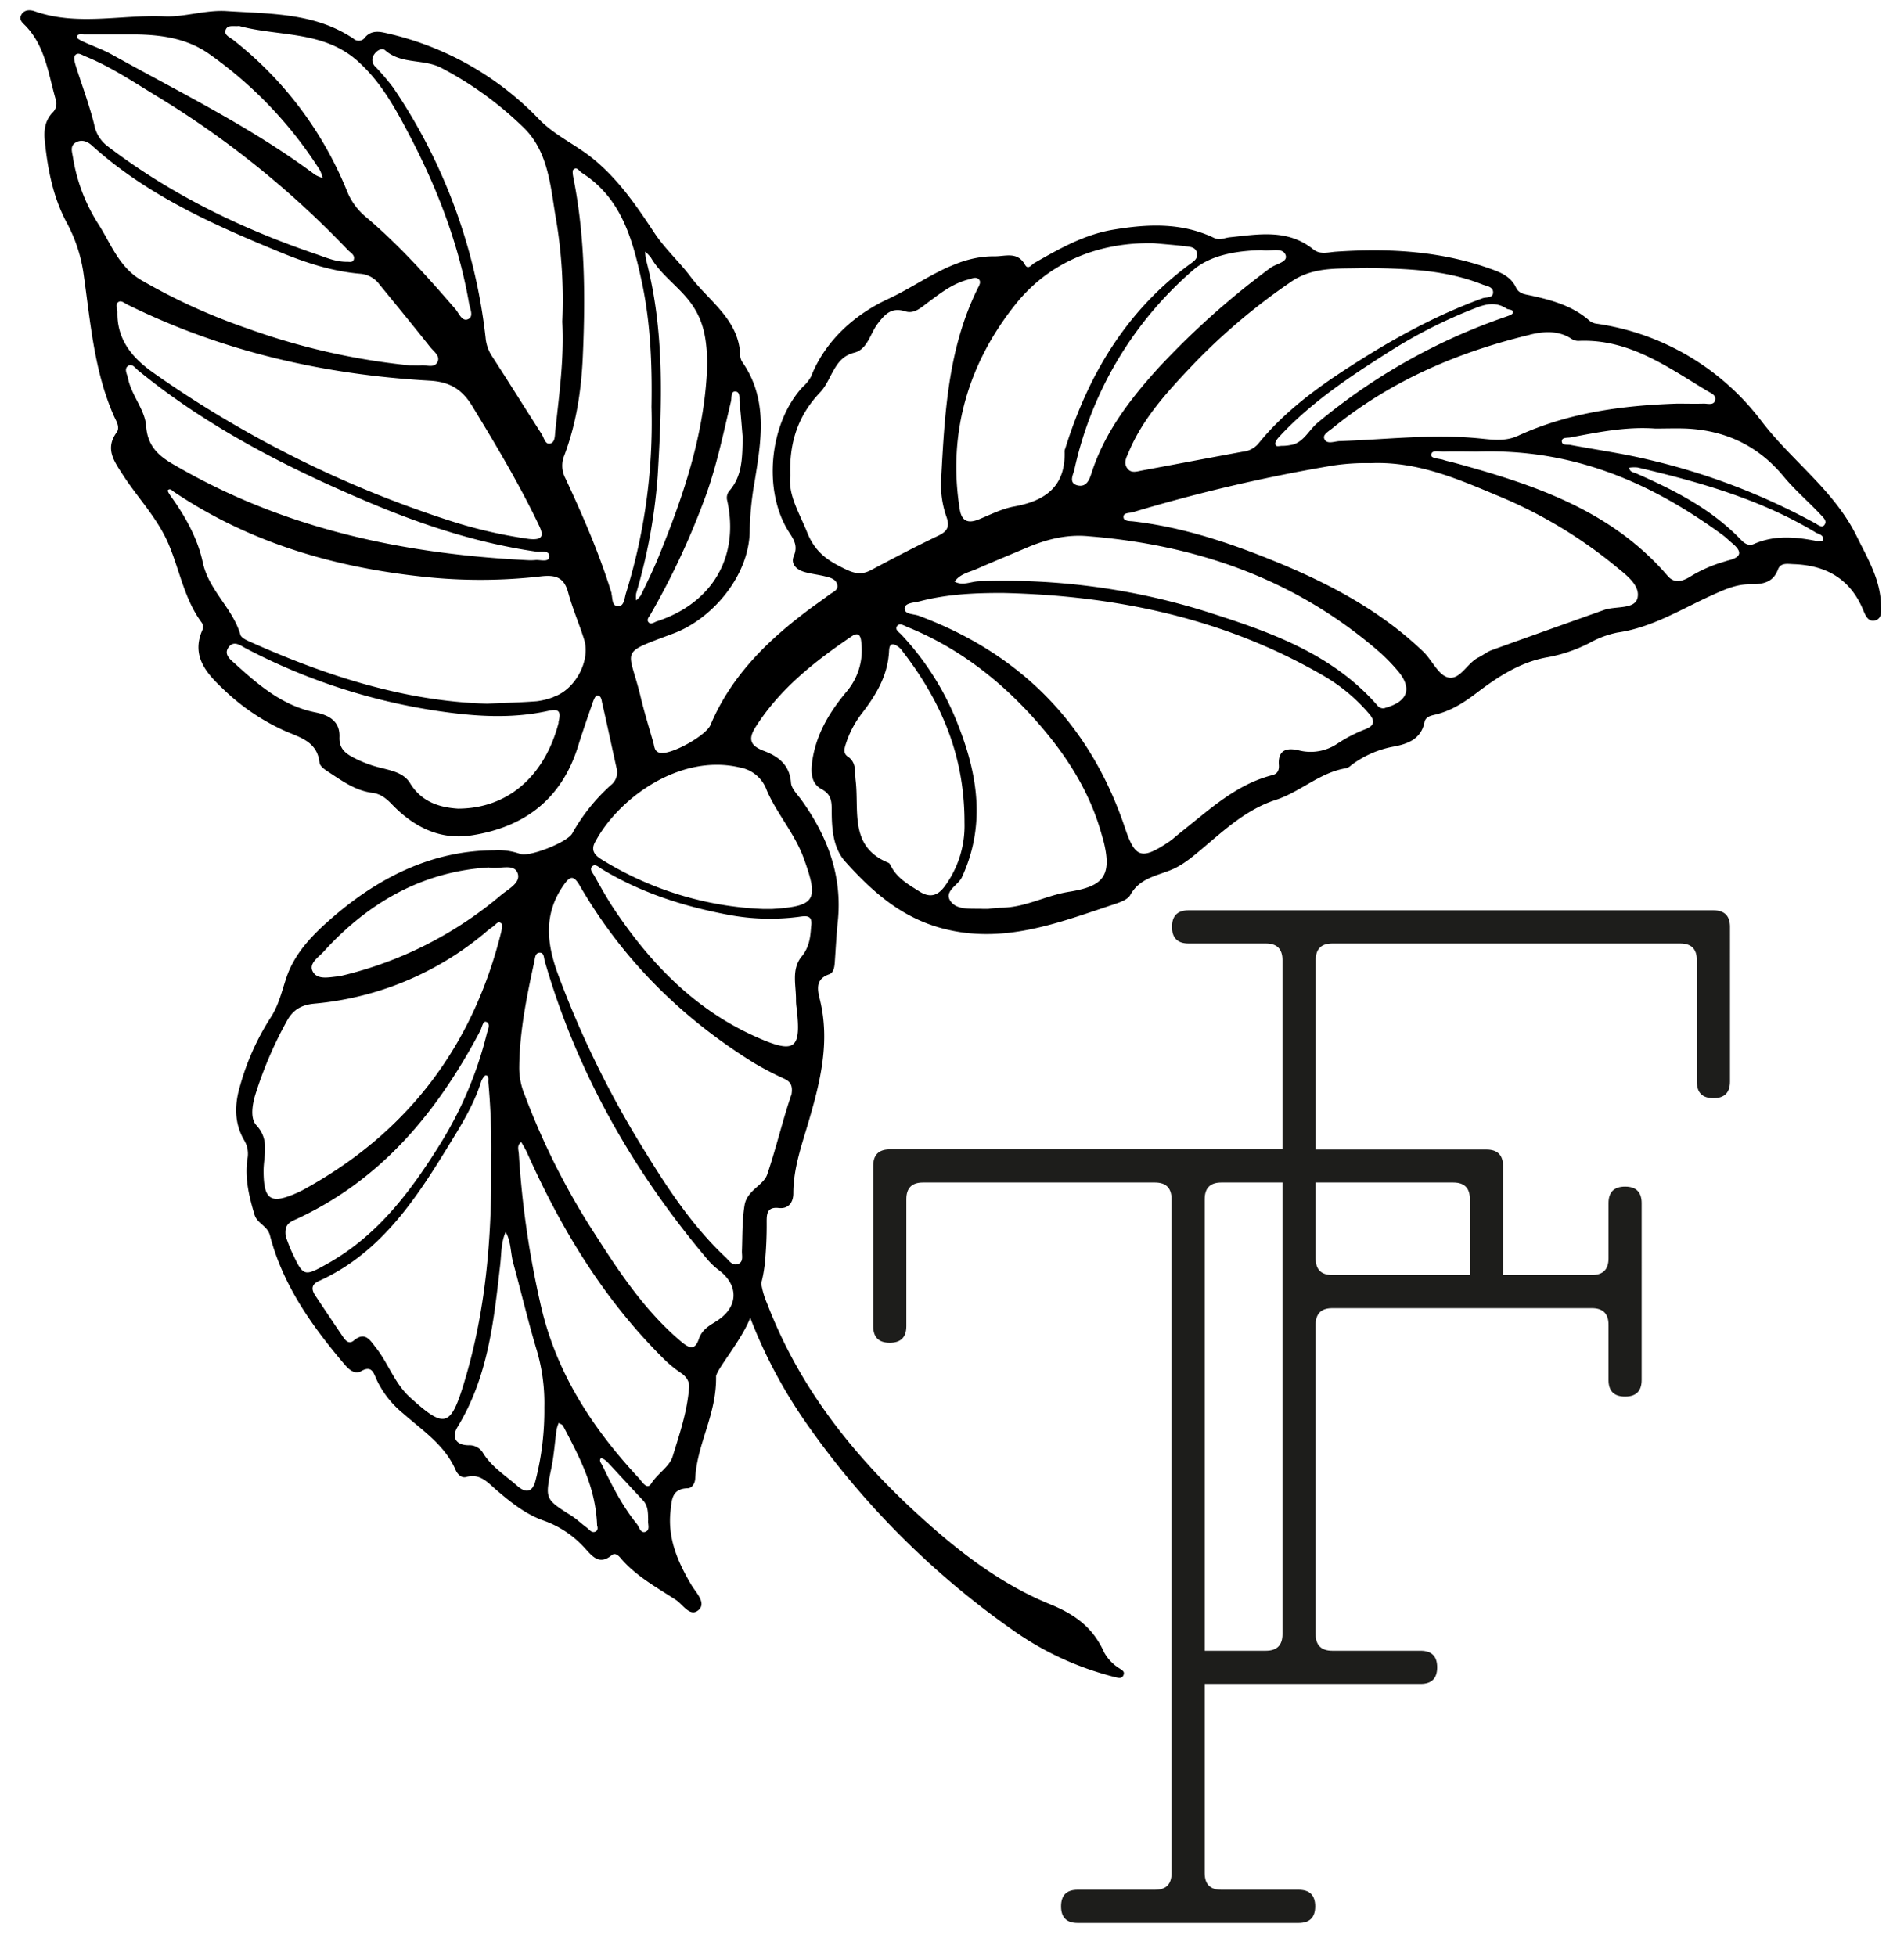<?xml version="1.0"?>
<svg xmlns="http://www.w3.org/2000/svg" id="Ebene_2" data-name="Ebene 2" viewBox="0 0 527.25 545.25" width="73" height="75"><defs><style>.cls-1{fill:#1d1d1b;}</style></defs><path d="M522.56,168.66c-.13-7.14-3.72-13-6.76-19.2-6.28-12.81-18.1-21-26.53-32.07a70.11,70.11,0,0,0-46-27.18,3.83,3.83,0,0,1-1.87-.76c-4.7-4.17-10.48-5.78-16.41-7.08-1.6-.35-3.32-.45-4.16-2.23-1.27-2.71-3.69-4-6.32-4.93-14.2-5.25-28.91-6.08-43.83-5.06-2.17.14-4.43.91-6.36-.65-7.1-5.75-15.25-4.2-23.28-3.37-1.46.15-2.79.94-4.37.18-9.1-4.36-18.57-3.9-28.19-2.28-8.06,1.37-14.94,5.3-21.86,9.25-.84.48-1.78,2.06-2.67.48-2.11-3.74-5.45-2.29-8.46-2.32-11.4-.11-20.08,7.45-29.58,11.84-9,4.15-17.5,11.35-21.59,21.7a10.65,10.65,0,0,1-2.31,2.85c-9.43,10.23-11.19,29.25-3.69,40.67,1.31,2,2.35,3.74,1.24,6.4-1,2.31.74,3.9,3,4.54,1.84.52,3.77.72,5.64,1.18,1.46.36,3.16.74,3.47,2.47.25,1.45-1.3,1.94-2.25,2.66-1.64,1.25-3.34,2.41-5,3.63-11.84,8.76-22.25,18.77-28.11,32.67-1.26,3-11,8.4-14.05,7.77-1.63-.33-1.56-1.73-1.88-2.86-1.21-4.22-2.51-8.43-3.53-12.7-3.31-13.83-6.48-11.83,9.18-17.73,10.65-4,21.2-16,21.22-28.89a85.57,85.57,0,0,1,1.35-13.34c1.83-11.33,3.91-23-3.52-33.54a3.92,3.92,0,0,1-.5-2c-.46-9.78-8.73-14.86-13.81-21.62-3.09-4.12-7.11-7.74-10.09-12.22-5-7.57-10.08-15.05-17.4-20.92-4.78-3.83-10.41-6.26-14.79-10.79A84.56,84.56,0,0,0,105.34,9.1c-2-.44-3.88-.38-5.3,1.3a2.14,2.14,0,0,1-3.24.38C86,3.51,73.55,3.88,61.41,3.08,55.67,2.71,49.53,4.79,44.3,4.57,32.19,4,19.83,7.35,7.89,3.12c-1.26-.44-2.88-.45-3.68,1s.43,2.3,1.26,3.16C11,13.1,11.77,20.85,13.88,28a3.44,3.44,0,0,1-1,3.42c-2.06,2.18-2.42,4.9-2.14,7.69.81,8,2.28,15.75,6.11,22.92a42.33,42.33,0,0,1,4.74,14.49c1.89,13.2,2.89,26.83,8.4,39.35.65,1.48,1.84,3.2.77,4.68-3.26,4.51-.68,8,1.64,11.62,4.22,6.57,9.79,12.2,12.89,19.55s4.38,15.37,9.28,21.91a2.33,2.33,0,0,1,.12,1.94c-3.24,7.34,1.22,12.17,5.82,16.5A60.32,60.32,0,0,0,77.89,203.8c4.28,1.84,8.83,3,9.45,8.82.09.86,1.3,1.76,2.18,2.34,3.91,2.53,7.66,5.38,12.52,6,2.23.27,3.83,1.5,5.47,3.21,6,6.23,13.24,10,22.11,8.66,14.85-2.26,25.22-10.14,29.79-24.88,1.26-4.06,2.67-8.08,4.06-12.1.26-.74.75-1.94,1.19-2,1.24-.07,1.27,1.27,1.47,2.12,1.38,6,2.65,12.07,4,18.1a4.51,4.51,0,0,1-1.61,4.77,52.27,52.27,0,0,0-10.75,13.45c-1.47,2.5-12,6.65-14.52,5.69a18.2,18.2,0,0,0-7.27-1c-17.79.07-32.76,8-45.35,19-5.12,4.44-10.12,9.53-12.43,16.18-1.37,4-2.19,8-4.6,11.6a69.83,69.83,0,0,0-8.38,18.74C63.64,307.7,63.44,313,66.45,318a7.39,7.39,0,0,1,.76,5.15c-.73,5.29.48,10.34,2,15.38.75,2.51,3.59,3.06,4.3,5.79,3.6,13.88,11.71,25.26,20.84,36,1.14,1.34,2.79,2.85,4.63,1.8,2.78-1.58,3.37.32,4.12,2.09a26.92,26.92,0,0,0,7.48,9.68c5.41,4.78,11.66,8.81,14.7,15.83.51,1.18,1.67,2.27,2.9,1.93,4-1.12,6.09,1.61,8.54,3.7,4,3.4,8.06,6.68,13.07,8.44a28,28,0,0,1,11.51,7.7c2.06,2.23,4,4.86,7.51,1.93.9-.76,1.85.11,2.47.85,4.24,5,10,8.12,15.38,11.63,2,1.3,4,5,6.42,2.74,2.07-2-.84-4.79-2.09-6.89-3.78-6.38-6.67-13-5.82-20.59.33-3,.29-6.23,4.71-6.36,1.32,0,2.11-1.44,2.17-2.7.5-9.81,6-17.79,5.81-28.54.36-2.23,7-9.84,9.53-16.28a138.32,138.32,0,0,0,15.84,29.68,234.32,234.32,0,0,0,57.13,57.21,84.87,84.87,0,0,0,28.83,13.28c.84.21,1.76.48,2.22-.56s-.4-1.39-1-1.83a12.13,12.13,0,0,1-4.41-4.59c-3.13-7-8.31-10.62-15.07-13.37-11.9-4.84-22.5-12.44-32.38-21.07-19.77-17.25-36.55-37-46.41-62.61a23.72,23.72,0,0,1-1.68-5.65.65.65,0,0,0,0-.13,38.25,38.25,0,0,0,.92-4.82l.32-.72c-.11.17-.2.35-.29.52a109.7,109.7,0,0,0,.56-12.17c0-2.16.13-4.14,3.35-3.78,2.75.32,4.08-1.59,4.08-4.08,0-7,2.35-13.49,4.28-20.06,3.27-11.12,6-22.27,3.11-34-.7-2.84-1.24-5.67,2.62-7,1.32-.48,1.47-2.2,1.56-3.61.26-3.69.44-7.39.82-11.07,1.32-12.72-2.84-23.75-10.13-33.89-1.11-1.54-2.81-3.16-2.92-4.83-.35-5-3.63-7.37-7.53-8.84s-4.46-3.31-2.32-6.68c6.79-10.69,16.48-18.28,26.75-25.25,2.08-1.42,2.58,0,2.72,1.82a17.8,17.8,0,0,1-4,13.44c-4.84,5.75-8.65,12-9.71,19.68-.42,3.05-.25,6.11,2.62,7.64,2.44,1.31,2.8,3,2.82,5.34,0,5.28.22,10.9,3.81,14.88,7.33,8.14,15.29,15.33,26.53,18.45,17.11,4.74,32.39-1.27,47.95-6.44,1.79-.6,4.17-1.34,4.95-2.75,2.51-4.56,7.07-5.26,11.17-6.9,3.26-1.3,5.84-3.46,8.49-5.68,6.4-5.37,12.63-11.23,20.75-13.86,7-2.25,12.41-7.72,19.81-8.88a3.5,3.5,0,0,0,1.39-.86,28,28,0,0,1,12-5.2c3.87-.75,7.46-2.14,8.38-6.76.28-1.43,1.58-1.79,2.81-2.07,4.4-1,8.08-3.31,11.61-6,6.05-4.61,12.4-8.78,20.05-10.06a42.13,42.13,0,0,0,11.62-4,26.84,26.84,0,0,1,7.68-2.85c9.7-1.38,17.84-6.57,26.49-10.46,3.43-1.55,6.72-3.05,10.55-3,3.28,0,6.31-.35,7.71-4.09.73-2,2.68-1.58,4.3-1.52,9,.3,15.78,4,19.42,12.68.59,1.4,1.34,3.52,3.36,3S522.59,170.24,522.56,168.66Zm-319.4-59.54c1.55,0,1.12,1.9,1.25,3,.38,3.55.64,7.1.87,9.77-.09,5.87-.15,10.83-3.7,14.9a3,3,0,0,0-.61,2.71c3.44,15.68-4.1,28.61-19.64,33.68-.75.25-1.6,1-2.27.26s.13-1.51.52-2.18a210.59,210.59,0,0,0,14.58-30.86c3.62-9.29,5.57-18.94,7.86-28.54C202.26,110.87,201.94,109.08,203.16,109.12ZM179.73,71.84c3,5.14,8.17,8.28,11.55,13.25,3.5,5.13,3.92,10.33,4.14,15.7-.46,19.27-6.45,36.9-13.52,54.26-1.5,3.69-3.25,7.27-5,10.87a6.66,6.66,0,0,1-1.31,1.41,7.27,7.27,0,0,1,0-1.92,154.88,154.88,0,0,0,6-32.75c1.19-20.16,2-40.34-3.22-60.17a16.58,16.58,0,0,1-.28-2.35A9.73,9.73,0,0,1,179.73,71.84ZM102.51,15.23c.77-1.18,2.2-2,3.12-1.22,4.51,4,10.63,2.32,15.61,4.89a97.79,97.79,0,0,1,22.92,16.6c6.75,6.5,7.49,15.77,8.88,24.33A135.14,135.14,0,0,1,155,89.66c.55,10.32-.88,20.39-1.95,30.49-.14,1.26,0,3.22-1.53,3.49-1.29.23-1.62-1.63-2.26-2.63-4.66-7.28-9.23-14.62-13.94-21.87a11.09,11.09,0,0,1-1.7-5,154.61,154.61,0,0,0-25.68-69.61,63.16,63.16,0,0,0-5.06-5.95A2.56,2.56,0,0,1,102.51,15.23ZM61.14,8.39c.53-1.61,2.33-.94,3.77-1.15,11,3,23.47,1.21,33.08,9.81,6.4,5.72,10.43,13.08,14.27,20.38,7.8,14.84,13.85,30.43,16.74,47.07.26,1.52,1.42,3.74-.28,4.47s-2.52-1.67-3.54-2.85c-7.78-9-15.75-17.9-24.89-25.62A18.09,18.09,0,0,1,95,53.28,102.32,102.32,0,0,0,63.25,11.11C62.33,10.38,60.68,9.77,61.14,8.39ZM21.71,9.59c4.79,0,9.58,0,14.37,0,7.27.11,14.42,1.12,20.63,5.55A115.06,115.06,0,0,1,87.42,47.41a10.27,10.27,0,0,1,.78,2.16,8.6,8.6,0,0,1-2.13-.88C68.4,35.5,48.61,25.87,29.45,15.2c-2.5-1.4-5.26-2.33-7.87-3.54-.71-.33-1.9-.92-1.87-1.3C19.81,9.27,21,9.6,21.71,9.59ZM19.13,15.5c.83-1.15,2-.13,3,.24,7,2.85,13.3,7.09,19.74,11A259.44,259.44,0,0,1,95.24,69.69c.72.75,2,1.35,1.65,2.62-.27,1-1.38.6-2,.66-3,0-5.53-1.1-8.12-2C65.74,63.83,45.94,54.27,28.19,40.7a9.79,9.79,0,0,1-3.67-6c-1.38-5.57-3.44-11-5.16-16.46C19.09,17.33,18.73,16.07,19.13,15.5Zm6.63,47.07A48.72,48.72,0,0,1,18.6,43.85c-.22-1.44-.9-3.15.75-4.11s3.23-.37,4.55.82c15.34,13.87,33.9,22.1,52.7,29.83,7.1,2.92,14.44,5.28,22.18,5.92A7.27,7.27,0,0,1,104,79.24c4.78,5.83,9.55,11.67,14.24,17.57,1,1.21,2.86,2.48,1.92,4.17s-3,.67-4.59.86c-.55.06-1.1,0-3.06,0A189.55,189.55,0,0,1,67,91.46,165.77,165.77,0,0,1,37.52,78C31.41,74.35,29.22,68,25.76,62.57ZM31,87c0-.93-.7-2,.14-2.73s1.77.19,2.58.59C60.27,98,88.57,104.41,118,106.09c5.42.31,8.92,2.21,11.85,7,6.64,10.9,13.17,21.83,18.67,33.36,1.31,2.74,1.19,4.22-2.94,3.74a132.24,132.24,0,0,1-20.25-4.54,306.71,306.71,0,0,1-84.42-41.83C35.11,99.71,30.84,94.64,31,87Zm8,31.75c-.32-4.58-4.13-8.6-5.07-13.38-.22-1.13-1.18-2.58.08-3.42,1.09-.72,2,.64,2.76,1.28,19.44,15.88,41.52,27.15,64.47,36.84,15,6.32,30.34,11.34,46.5,13.67,1.32.19,3.8-.53,3.63,1.44-.14,1.66-2.55.73-4,.92a17,17,0,0,1-2.47,0c-33.85-1.73-66.38-8.52-96.19-25.46C44,128,39.45,125.56,39,118.72Zm115,82.62c-3.84,14.81-14.06,24-28.12,24-4.72-.32-10-1.62-13.33-7.12-1.68-2.74-4.89-3.42-7.81-4.16a33.54,33.54,0,0,1-8.44-3.2c-2.17-1.23-3.53-2.62-3.41-5.48.18-4.45-3-6.13-6.81-6.89-9-1.82-15.7-7.54-22.21-13.46-1.25-1.13-3.48-2.68-1.79-4.79,1.48-1.85,3.32-.29,4.82.49a168.44,168.44,0,0,0,57,17.89c9,1.15,18.06,1.46,27-.49C154,197.47,154.77,198.07,153.93,201.34Zm-1.34-7.14a20.21,20.21,0,0,1-4.78,1.21c-4.23.33-8.48.43-13.82.67-22.82-.62-45-7.75-66.55-17.45-.85-.38-2-1-2.22-1.7-2.12-7.45-8.83-12.38-10.5-20.21-1.43-6.71-4.85-12.8-8.89-18.42-.38-.53-1-1.51-.86-1.68.62-.68,1.21.09,1.71.43,21,14.12,44.51,21,69.39,23.65a147.28,147.28,0,0,0,32.85-.09c4.06-.47,6.49.19,7.65,4.49,1.21,4.49,3.11,8.79,4.49,13.24C162.89,184.21,158.56,192.21,152.59,194.2Zm16.09-28.86c-3.4-11.05-8-21.61-12.88-32.07a7.5,7.5,0,0,1-.34-6.28c3.4-8.94,4.79-18.35,5.2-27.81.73-16.61.63-33.22-2.63-49.64-.15-.76-.37-2,0-2.3,1-.9,1.61.42,2.34.89,11,7,14.12,18.43,16.64,30,2.46,11.3,3,22.83,2.79,35.22a160.33,160.33,0,0,1-7.11,51.93c-.43,1.37-.49,3.62-2.13,3.64C168.73,169,169.08,166.66,168.68,165.34ZM88.49,265.21c12.49-13.74,27.59-22.32,46-23.45,3.12.59,7-1.24,8.06,1.58,1,2.67-2.64,4.46-4.61,6.12a107.12,107.12,0,0,1-44.36,22.46,8.43,8.43,0,0,1-1.22.22c-2.45.22-5.54,1-6.87-1.29S87,266.83,88.49,265.21ZM71.73,326.37c0-4.33,1.8-8.64-2-12.75-1.77-1.9-1.16-5.76-.22-8.77a110.37,110.37,0,0,1,8.77-20.39c1.65-3,3.94-4.38,7.54-4.73a86.15,86.15,0,0,0,47.56-19.68,21.4,21.4,0,0,1,2.27-1.78c.73-.46,1.37-1.74,2.36-.93.37.31.15,1.54,0,2.29-7.95,32.08-26.28,56.2-55.36,72.05-.48.26-1,.49-1.48.72C73.72,335.75,71.76,334.48,71.73,326.37ZM79.64,349c-.81-1.73-1.41-3.55-1.72-4.34-.47-3.15.86-3.94,2.48-4.68,24-10.9,39.75-30,51.73-52.69.49-.93.73-2.82,1.65-2.49,1.34.49.46,2.18.19,3.26a106.45,106.45,0,0,1-12.89,30.59c-8.24,13.26-17.48,25.66-31.51,33.53C83,355.86,82.85,355.87,79.64,349Zm32.88,40.42c-4.3-3.9-6-9.45-9.5-13.85-1.65-2.1-3-4.59-6.16-1.94-1.33,1.11-2.29,0-3-1.06Q89.94,366.79,86.1,361c-1.08-1.65-1.06-3,1-3.95,16.8-7.57,26.57-22.06,35.71-36.95,3.63-5.92,7.44-11.87,9.57-18.63.22-.7,1-1.84,1.33-1.78,1,.18.62,1.3.69,2.05a203.83,203.83,0,0,1,.79,21.79c.21,21.75-1.56,42.06-7.55,61.79C123.85,397.88,122.17,398.18,112.52,389.43Zm35.1,22.91c-.77,3.42-2.56,4.09-5.18,1.78-3.28-2.89-7.07-5.23-9.47-9.05a4.4,4.4,0,0,0-4.06-2.26c-3.58,0-4.87-2.22-3.09-5.13,8.51-13.94,10.12-29.63,11.89-45.3.34-3.05.23-6.15,1.51-9,1.52,2.67,1.33,5.75,2.1,8.61,2.13,7.8,4,15.66,6.29,23.42A52.1,52.1,0,0,1,150,392.23,78.52,78.52,0,0,1,147.62,412.34Zm16.56,14.56c-1,.45-1.7-.66-2.43-1.2-1.44-1.05-2.73-2.33-4.23-3.27-7.4-4.67-7.34-4.62-5.54-13.39.71-3.48.94-7.06,1.43-10.59a11.47,11.47,0,0,1,.59-1.86c.42.27,1,.43,1.22.81,4.46,8.52,9.12,17,9.49,27.8C164.71,425.21,165.26,426.43,164.18,426.9Zm14.11,0c-1.5.61-1.8-1.28-2.51-2.16-4-4.94-6.86-10.55-9.58-16.24-.33-.68-1.12-1.42-.36-2.16a5,5,0,0,1,1.84,1.26c3.29,3.49,6.49,7.05,9.79,10.53,1.48,1.57,1.42,3.47,1.47,5.52C178.76,424.64,179.57,426.34,178.29,426.86Zm12-39.57c-.6,6.57-2.68,12.58-4.52,18.58-.89,2.9-4.24,4.78-6,7.61-1.17,1.86-2.55-.61-3.41-1.53-13.2-14.16-23.42-29.93-27.59-49.26a259.17,259.17,0,0,1-5.88-41.07c-.06-1.11-.65-2.45.67-3.33a31.91,31.91,0,0,1,1.56,2.79c9.57,21.47,21.59,41.32,38.49,57.92a32.45,32.45,0,0,0,4.47,3.62C189.83,383.84,190.65,385.37,190.28,387.29Zm7.28-18.83c-2,1.15-3.74,2.42-4.47,4.6-1.08,3.26-2.61,2.76-4.75,1-9.93-8.31-17.07-18.9-23.94-29.66a201.42,201.42,0,0,1-19.86-39.21,19.49,19.49,0,0,1-1.55-7.57c.06-10.09,2.09-19.9,4.21-29.69.22-1,.22-2.53,1.65-2.44,1.08.08,1,1.47,1.26,2.37,9,31.18,24.72,58.75,45.63,83.45a19.43,19.43,0,0,0,3,2.74C204.47,358.48,204,364.7,197.56,368.46Zm21.35-63.57c-2.39,6.83-4.21,14.75-6.79,22.38-1,3.05-5.65,4.41-6.33,8.61s-.57,8.47-.73,12.72c-.05,1.29.52,3.06-1.08,3.65s-2.47-.92-3.44-1.83c-9.71-9.13-16.85-20.25-23.7-31.48a271.47,271.47,0,0,1-23-47.32c-3.16-8.53-4.14-16.66,1.35-24.71,1.9-2.78,2.88-3.22,4.69-.09,11.94,20.62,28.36,36.87,48.53,49.4a90,90,0,0,0,8.38,4.37C218.29,301.32,219.33,302.2,218.91,304.89Zm5.42-46.48c-.19,2.69-.47,5.53-2.59,8.1-3,3.63-1.53,8.15-1.61,12.33a15.74,15.74,0,0,0,.17,2.05c1.33,11.48-.38,12.91-11.16,8.12-17-7.53-29.4-20.3-39.58-35.47-2.06-3.06-3.84-6.32-5.66-9.54-.44-.76-1.39-1.77-.56-2.57s1.79.2,2.55.67c10.92,6.66,22.86,10.47,35.35,12.83a62.21,62.21,0,0,0,19.63.58C223,255.24,224.92,254.91,224.33,258.41ZM212,220.27c2.85,6.6,7.84,12.08,10.35,19.07,4.16,11.55,3.31,13.23-8.9,14-.82,0-1.65,0-2.47,0a92.52,92.52,0,0,1-45.06-13.83c-1.84-1.12-3-2.49-1.83-4.72,6.51-12.35,23.72-24.82,40.35-20.9A9.79,9.79,0,0,1,212,220.27Zm212.74-127c3.83-.93,7.9-1.24,11.56,1.16a3.53,3.53,0,0,0,1.95.58c14-.64,24.69,7.18,35.82,13.9,1,.61,2.61,1.17,2.29,2.57-.36,1.56-2,1-3.18,1-2.47.07-4.94,0-7.42,0-15.31.51-30.32,2.53-44.42,9-3.3,1.52-6.78,1.12-10.14.77-13.18-1.38-26.28.23-39.42.69-1.53,0-3.74,1.1-4.41-.71C366.9,121,369,120,370.1,119,386.2,106,404.77,98.1,424.73,93.29ZM418.17,86c.63.41,2,.11,1.78,1.2-.08.47-1.28.84-2,1.1a166.07,166.07,0,0,0-52.4,29.51c-2.31,1.92-3.62,4.91-6.56,6a13.78,13.78,0,0,1-3.25.46c-.75-.08-2,.52-2-.63,0-.75.83-1.64,1.46-2.31,8.82-9.39,19.44-16.45,30.23-23.27a136.81,136.81,0,0,1,24.18-12.23C412.52,84.69,415.32,84.09,418.17,86Zm-38.66-11.3c11.08.17,21.78.54,31.94,4.58,1.22.48,3.09.62,3,2.32-.1,1.55-1.92,1.15-3,1.55-13.09,4.77-25.21,11.45-36.89,19-9.49,6.09-18.51,12.77-25.67,21.64a6.62,6.62,0,0,1-4.32,2.12c-9.31,1.71-18.61,3.48-27.92,5.21-1.45.27-3.09.91-4.18-.61s-.24-3,.33-4.32c4.14-10,11.48-17.69,18.74-25.33A172.9,172.9,0,0,1,358,78.63C364.76,73.89,372.42,75.1,379.51,74.66ZM350,69.72c2.42.43,5.73-.92,6.6,1.34.77,2-2.72,2.46-4.23,3.61a224.84,224.84,0,0,0-31.5,28.19c-7.76,8.59-14.71,17.71-18.34,28.93-.6,1.87-1.38,4-3.79,3.52-2.78-.61-1.32-3-1-4.44A102.14,102.14,0,0,1,330.8,75.31C335.74,71,343.18,69.87,350,69.72ZM281.6,84.48c9.22-11.39,22.93-17.07,38.34-16.69,3,.28,6,.5,9,.87,1.18.14,2.6.26,2.94,1.79s-.69,2.27-1.71,3c-17.8,13-28.5,30.79-34.95,51.48a2.6,2.6,0,0,0-.22.79c.35,9.7-5.18,13.84-14,15.43-3.46.62-6.74,2.32-10,3.64-3,1.19-4.71.4-5.23-2.91C262.34,120.36,268.38,100.83,281.6,84.48Zm-47.35,74.31c-4.93-2.35-8.68-4.6-11-10.42-2.2-5.48-5.34-10.39-4.7-15.77-.34-9.46,2.28-16.94,8.34-23.28,1.65-1.73,2.59-4.16,3.83-6.28s2.67-4,5.67-4.75c3.68-.92,4.41-5.28,6.51-8.05s3.91-4.68,7.77-3.45c2.44.77,4.4-1.12,6.26-2.5,3.53-2.63,7-5.35,11.38-6.42.9-.22,1.91-.82,2.74-.07s.12,1.8-.27,2.6c-8.4,17-9.22,35.36-10.21,53.73a27,27,0,0,0,1.58,10.11c.9,2.67.05,3.92-2.4,5.09-6.3,3-12.5,6.27-18.67,9.55C238.68,160.15,236.85,160,234.25,158.79Zm20.32,89.68c-3-1.91-6.16-3.64-7.91-7-.19-.36-.41-.84-.73-1-11.05-4.46-8.14-14.54-9.17-23-.29-2.43.31-4.92-2.21-6.63-1.39-.94-.87-2.44-.43-3.77a27.84,27.84,0,0,1,4.43-8.31c3.92-5.07,7.11-10.42,7.51-17,.05-.88.05-2.34,1.27-2.19a4.74,4.74,0,0,1,2.49,1.92c10.58,13.7,17.34,28.83,17.29,47.82A28.43,28.43,0,0,1,261.6,247C259.67,249.63,257.52,250.32,254.57,248.47Zm41.46.11c-6.22,1-12,4.34-18.55,4.4-1.64,0-3.27.29-3.77.33h-1.56c-3-.14-6.75.38-8.64-1.78-2.61-3,1.81-4.71,2.88-7.05,6.47-14,4.56-27.81-.71-41.52a77.84,77.84,0,0,0-16.14-26.05c-.63-.67-1.88-1.42-1.28-2.33.76-1.15,2-.18,3,.2,13.73,5.58,25.21,14.34,35.06,25.27,8.42,9.35,15.34,19.67,18.85,31.95.26.92.54,1.84.78,2.77C308.24,244.23,305.7,247.08,296,248.58Zm82.51-45.23a41.08,41.08,0,0,0-7.63,4,13.32,13.32,0,0,1-10.63,1.78c-3.39-.81-5.86-.12-5.55,4.1.1,1.46-.38,2.44-1.79,2.8-10.24,2.61-17.66,9.73-25.63,16-1.19.93-2.3,2-3.55,2.8-7.4,4.92-9.15,4.12-11.89-4-9.7-28.89-29-48.58-57.52-59.22-1.43-.54-4-.31-3.92-2.09.08-1.53,2.65-1.53,4.18-1.93,7.63-2,15.43-2.35,23.3-2.32,31.32.74,61.26,6.95,88.71,22.74a48.93,48.93,0,0,1,13,10.62C381.4,200.59,381.82,202.17,378.54,203.35Zm5.75-6a2,2,0,0,1-2.14-.79c-12.11-13.86-28.64-20-45.38-25.37A188.29,188.29,0,0,0,271.06,162c-2.22.09-4.47,1.33-6.71.1,1.51-2.16,4-2.58,6.22-3.55,4.51-2,9.09-3.86,13.63-5.8,5.63-2.41,11.42-3.93,17.71-3.28,30.26,2.47,57.71,12.1,80.94,32.32a50.3,50.3,0,0,1,4.88,5C392.05,191.76,390.78,195.55,384.29,197.31Zm70.46-30.89c-.63,3.5-6.11,2.37-9.37,3.54-10.44,3.72-20.88,7.42-31.3,11.19-1.28.46-2.38,1.37-3.62,2-3.22,1.53-5.22,6.44-8.57,5.61-2.73-.68-4.48-4.85-6.93-7.2-12-11.51-26.44-19.09-41.64-25.28-12.59-5.13-25.48-9.41-39.1-11-1-.12-2.7,0-2.79-1.15-.11-1.35,1.63-1.12,2.59-1.41a459.57,459.57,0,0,1,55.69-13,62.08,62.08,0,0,1,10.66-.68c12.78-.52,23.86,4.25,34.83,8.85A129.47,129.47,0,0,1,448,157.33C451,159.86,455.39,162.8,454.75,166.42Zm24.82-10.12a38.86,38.86,0,0,0-10.52,4.58c-2.09,1.19-4.16,1.66-5.94-.41-15.75-18.36-37.42-25.51-59.66-31.58-.92-.26-1.88-.41-2.78-.73-1.25-.44-3.59-.34-3.48-1.47.14-1.44,2.28-.82,3.54-.86,3.56-.11,7.13,0,9.2,0,26.83-.91,48.55,8.63,68.51,23.24.88.64,1.66,1.43,2.49,2.14C484.11,153.84,483.72,155.37,479.57,156.3Zm26.86-5.75c0,.18-1.21.17-1.65.22-6.1-1.22-11.93-1.7-17.63.8-1.5.66-2.67-.18-3.65-1.2-8.15-8.53-18.41-13.72-29-18.4-.8-.36-2-.39-2.11-1.66a9.23,9.23,0,0,1,2.34-.06c17.29,4.05,34.3,8.87,49.68,18.14C505.27,148.91,506.69,149.08,506.43,150.55Zm.37-4.27c-.71.88-1.8-.05-2.58-.49a183.53,183.53,0,0,0-46.38-17.7c-7.18-1.74-14.54-2.76-21.82-4.12-.88-.17-2.38.17-2.41-1s1.5-.93,2.38-1.09c7.83-1.48,15.64-3.06,23.68-2.47,2.88,0,5.77-.11,8.64,0,11,.52,20.06,4.8,27.16,13.39,3.13,3.79,6.92,7,10.31,10.63C506.44,144.19,507.66,145.22,506.8,146.28Z"/><path class="cls-1" d="M475.86,253.71H329.56q-4.62,0-4.62,4.62t4.62,4.62h21.56q4.62,0,4.62,4.62v52.76H246.28q-4.62,0-4.62,4.62v44.66q0,4.62,4.62,4.62t4.62-4.62V334.19q0-4.62,4.62-4.62H320.2q4.62,0,4.62,4.62V522.07q0,4.62-4.62,4.62H298.64q-4.62,0-4.62,4.62t4.62,4.62h61.6q4.62,0,4.62-4.62t-4.62-4.62H338.68q-4.62,0-4.62-4.62V469.31h60.18q4.62,0,4.62-4.62t-4.62-4.62H369.6q-4.62,0-4.62-4.62V369.21q0-4.62,4.62-4.62H442q4.62,0,4.62,4.62v15.4q0,4.62,4.62,4.62t4.62-4.62V335.33q0-4.62-4.62-4.62t-4.62,4.62v15.4q0,4.62-4.62,4.62H417.22V325q0-4.62-4.62-4.62H365V267.57q0-4.62,4.62-4.62h97q4.62,0,4.62,4.62v33.88q0,4.62,4.62,4.62t4.62-4.62V258.33Q480.48,253.71,475.86,253.71ZM351.12,460.07H334.06V334.19q0-4.62,4.62-4.62h17.06V455.45Q355.74,460.07,351.12,460.07Zm52.24-130.5q4.62,0,4.62,4.62v21.16H369.6q-4.62,0-4.62-4.62V329.57Z"/></svg>
